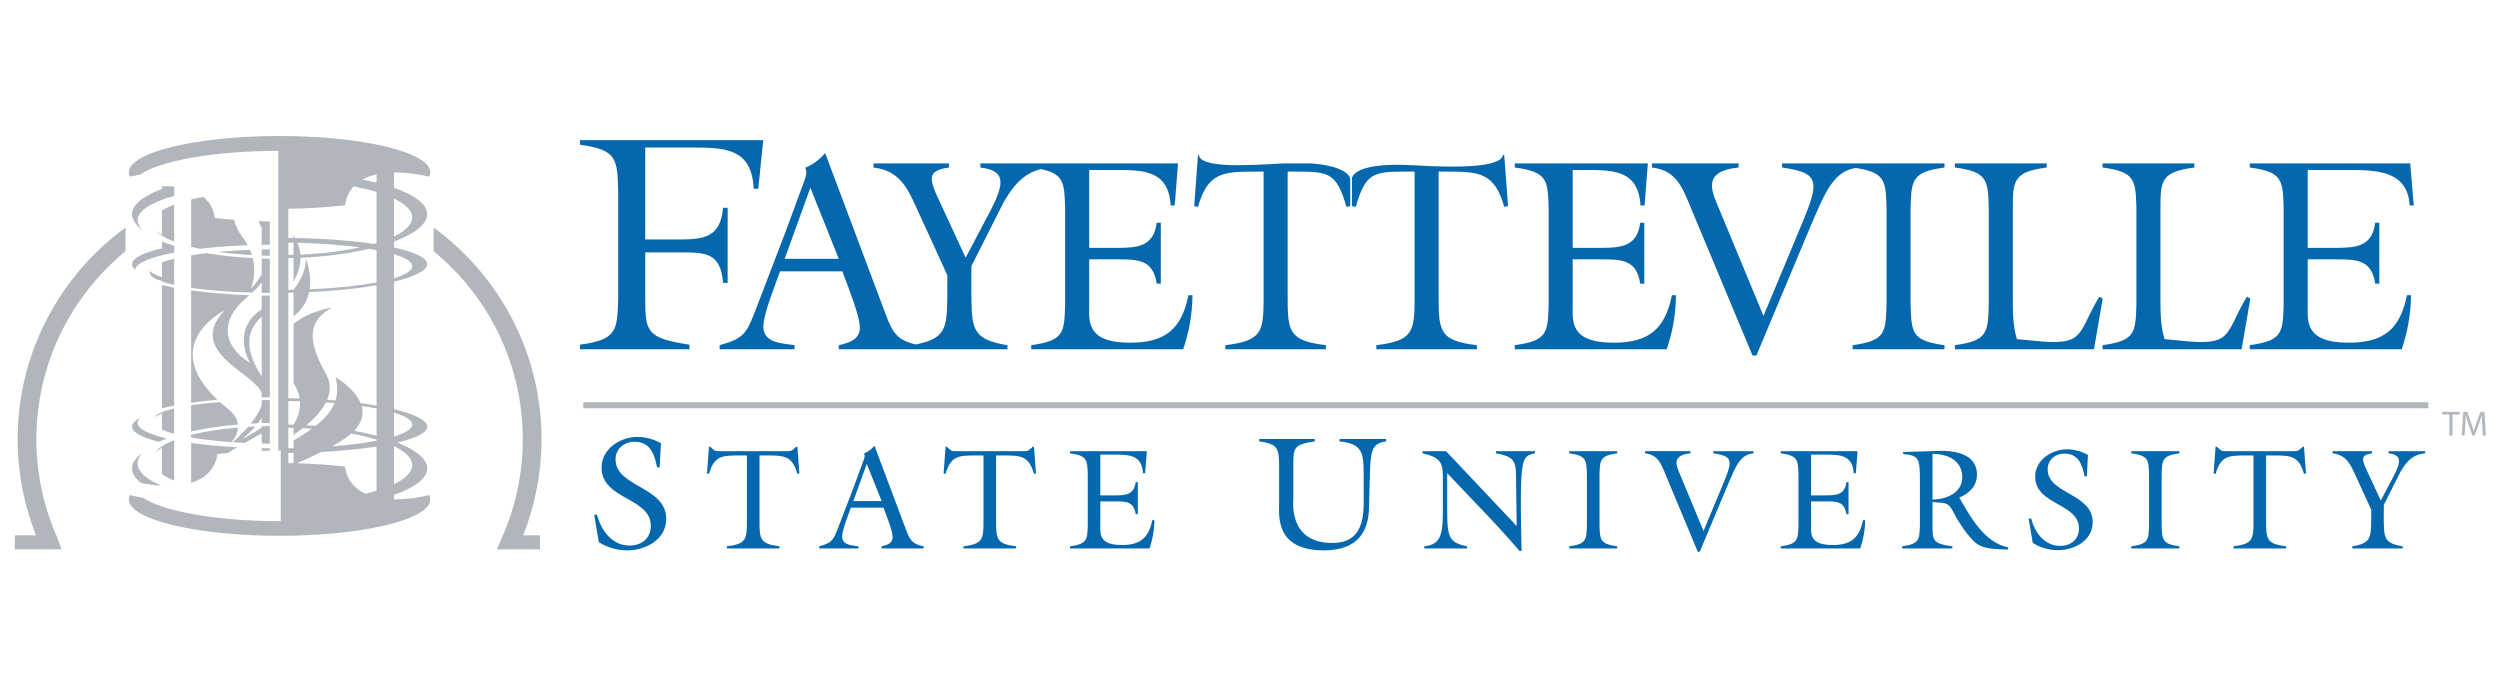 <?xml version="1.0" encoding="UTF-8"?>
<svg id="Layer_1" xmlns="http://www.w3.org/2000/svg" viewBox="0 0 2504 675">
  <defs>
    <style>
      .cls-1 {
        fill: #0568af;
      }

      .cls-2 {
        fill: #b0b6bb;
      }
    </style>
  </defs>
  <path class="cls-2" d="M394.64,500.16v-4.51c20.73-7.21,33.22-16.39,33.22-26.41,0-9.47-11.1-18.56-29.78-25.99,18.68-4.43,29.78-9.92,29.78-15.89,0-6.33-12.46-12.54-33.22-17.55v-127.67c20.75-5,33.22-11.22,33.22-17.55s-12.46-12.12-33.22-16.66v-6.05c20.75-7.66,33.22-17.28,33.22-27.32s-12.46-19.23-33.22-26.43v-15.42c10.59-.13,22.5,1.28,35.35,4.25.67-1.39,1.06-2.82,1.06-4.27,0-20.14-67.61-36.46-151.01-36.46s-151.01,16.32-151.01,36.46c0,1.44.39,2.87,1.07,4.27,3.45-.8,6.82-1.44,10.13-2.02,19.81-13.86,74.31-23.84,138.48-23.84v300.21c.84,0,1.66-.02,2.5-.02v70.73c-63.88,0-118.19-9.88-138.21-23.64-4.2-.65-8.47-1.43-12.91-2.45-.68,1.39-1.07,2.82-1.07,4.27,0,20.13,67.61,36.45,151.01,36.45s151.01-16.32,151.01-36.45c0-1.45-.39-2.88-1.06-4.27-12.86,2.98-24.76,4.37-35.35,4.24M394.64,198.85c11.56,5.58,18.22,12.07,18.22,19.01s-6.66,13.44-18.22,19.03v-38.03ZM394.64,254.69c11.56,3.51,18.22,7.6,18.22,11.98s-6.66,8.46-18.22,11.98v-23.97ZM394.64,413.28c11.56,3.52,18.22,7.61,18.22,11.98s-6.66,8.46-18.22,11.98v-23.97ZM394.64,446.91c11.56,5.58,18.22,12.08,18.22,19.02s-6.67,13.42-18.22,19v-38.01ZM288.79,243.05c1.73.02,3.5,0,5.22.05v12.19c-1.72.05-3.49.04-5.22.08v-12.32ZM288.79,401.61c3.92.05,7.82.11,11.65.22.44,6.6-.94,14.61-6.28,23.55-1.77-.05-3.59-.05-5.37-.08v-23.69ZM294.01,463.91c-1.72-.04-3.49-.04-5.22-.07v-10.17c1.73-.02,3.5-.02,5.22-.05v10.29ZM294.01,448.85c-1.72.03-3.49.03-5.22.05v-20.48c1.73.03,3.5.02,5.22.08v7.06c3-2.01,6.14-4.26,9.25-6.69,3.07.16,6.11.34,9.11.55-5.58,4.06-11.8,7.95-18.36,11.81v7.61ZM306.89,425.94c7.89-6.61,15.28-14.41,19.54-22.9,2.94.2,5.83.41,8.67.65-3.51,8.65-10.27,16.05-18.97,22.88-3.04-.23-6.13-.46-9.25-.63M377.14,491.57c-3.49,1.06-7.18,2.06-11.06,3.01-10.2-4.72-17.14-12.43-19.8-23.17-.33-1.33-.58-2.69-.77-4.07-14.82-1.73-30.99-2.88-48.02-3.35,7.68-3.4,15.92-7.07,24.4-11.33,20.65-1.09,39.43-2.96,55.25-5.42v44.33ZM377.14,441.44c-12.46,2.39-27.63,4.31-44.63,5.62,2.99-1.66,5.98-3.38,8.99-5.22,4.11-2.53,7.53-5.05,10.35-7.57,9.28,1.69,17.78,3.7,25.29,5.98v1.18ZM377.14,436.43c-6.93-1.84-14.44-3.49-22.4-4.94,8.33-8.75,9.63-17.27,7.46-24.85,5.32.75,10.32,1.57,14.94,2.45v27.34ZM377.14,406.23c-5.02-.89-10.34-1.7-15.92-2.44-6.17-15.18-25.19-25.93-25.19-25.93,2.42,8.73,2.22,16.36.02,23.22-2.76-.24-5.56-.46-8.41-.66,3.49-8.33,3.85-17.25-1.32-26.3-21.45-37.64-14.64-54.23,5.84-65.97,0,0-23.18,3.35-38.16,16.34v59.4c1.61,2.18,5.01,7.55,6.15,15.18-3.75-.11-7.55-.18-11.36-.23v-105.75c1.73-.02,3.5-.02,5.22-.05v23.88c9.24-7.06,13.68-15.81,15.52-24.37,25.54-1.07,48.68-3.52,67.6-6.82v120.51ZM377.14,282.85c-17.72,3.39-40.93,5.84-67.1,6.92,2.49-16.35-3.91-31.27-3.91-31.27,0,0,2.4,13.3-12.12,31.67v.09c-1.72.03-3.49.03-5.22.05v-31.81c1.73-.04,3.5-.03,5.22-.08v23.59c3.66-6.5,6.85-14.78,6.91-23.85,25.67-1.14,49.17-4.35,68.83-8.96,2.57.42,5.02.86,7.4,1.32v32.35ZM297.97,243.19c23.28.56,44.66,2.19,62.48,4.63-17.1,3.68-37.45,6.24-59.64,7.22-.28-3.86-1.17-7.82-2.84-11.85M377.14,243.53c-.86.27-1.76.52-2.63.77-21.87-3.25-49.07-5.39-78.93-5.95-.11-.19-.21-.38-.32-.57-.44-.73-.85-1.46-1.24-2.18v2.74c-1.72-.03-3.49-.03-5.22-.05v-29.2c20.22-.28,39.39-1.52,56.72-3.53.19-1.38.44-2.75.77-4.07,1.44-5.84,4.17-10.76,7.98-14.82,8.36,1.6,16.02,3.46,22.88,5.54v51.33ZM377.14,183.01c-4.5-1.12-9.21-2.15-14.16-3.11,4.11-2.31,8.85-4.07,14.16-5.28v8.39ZM132.23,214.56c0-9.5,11.2-18.26,30.05-25.29v-2.71c4.26-.14,8.35-.08,12.2.26v9.29c-22.79,6.47-36.65,15.01-36.65,24.38,0,3.43,1.82,6.8,5.18,10.05-6.94-5.03-10.78-10.44-10.78-15.98M174.48,242.02c-8.35-3.16-14.59-6.73-18.27-10.55,1.78,1.3,3.81,2.57,6.07,3.79v-24.49c3.32-2.02,7.4-3.95,12.2-5.76v37.02ZM162.28,430.46v-16.15c-3.23,1.1-5.97,2.25-8.22,3.45,3.05-3.3,10.14-6.2,20.42-8.64v25.41c-4.8-1.27-8.88-2.63-12.2-4.07M270.23,444.42c-2.73-.04-5.43-.08-8.1-.14v-10.32c-5.46,3.23-11.15,6.43-16.91,9.7-4.16-.2-8.23-.44-12.2-.72,3.77-3.3,9.79-8.88,15.47-15.44,2.38-.14,4.78-.27,7.21-.38-3.55,4.14-7.96,8.42-13.47,12.81,0,0,9.06-4.36,19.9-11.65v-1.4c2.67-.09,5.37-.15,8.1-.2v17.75ZM191.44,403.35c8.09-1.16,16.9-2.17,26.34-2.98-59.55-56.35,7.01-89.47,7.01-89.47-37.1,40.22,24.48,60.58,36.35,80.42.38.65.71,1.31.98,1.98v4.77c2.67-.06,5.37-.1,8.1-.13v-101.76c-2.72-.03-5.43-.08-8.1-.13v13.59c-.46.34-.9.71-1.37,1.04-29.97,21.25-10.17,52.83-10.17,52.83-24.04-14.23-34.06-39.98-3.28-65.64.88-.73,1.71-1.44,2.52-2.16-21.64-.8-41.48-2.46-58.38-4.78v112.42ZM262.13,317.19v59.4c-.53-.7-.87-1.09-.87-1.09-18.74-29.1-11.93-47.21.87-58.31M132.23,264.59c0-5.97,11.22-11.49,30.05-15.92v-6.8c3.7,1.5,7.78,2.94,12.2,4.29v6.88c-23.69,4.48-38.42,10.49-39.08,17.1-2.08-1.82-3.17-3.68-3.17-5.55M262.13,249.83c2.67-.06,5.37-.1,8.1-.13v6.43c-2.73-.05-5.43-.12-8.1-.21v-6.09ZM270.23,245.07c-2.72.02-5.43.07-8.1.12v-16.89c-1.3-2.34-2.38-4.61-3.25-6.8,3.74.12,7.53.2,11.35.26v23.31ZM191.44,443.64c13.57,1.94,29.17,3.43,46.25,4.36-1.54.89-3.08,1.77-4.61,2.69-1.64.98-3.15,1.97-4.56,2.97-3.66.34-7.29.71-10.8,1.12-.2,1.35-.45,2.66-.75,3.95-3.11,12.5-12.19,20.76-25.52,24.87v-39.95ZM191.44,435.57c13.18-3.31,29.12-5.82,46.95-7.33-.22,4.29-1.99,9.21-6.31,14.63-15.29-1.09-29.04-2.7-40.64-4.7v-2.6ZM191.44,405.93c8.56-1.28,18.26-2.35,28.91-3.18,2.3,2.08,4.75,4.18,7.4,6.33,0,0,9.35,5.96,10.53,16.11-17.31,1.47-33.13,3.85-46.85,6.98v-26.23ZM270.23,423.58c-2.73.05-5.43.12-8.1.2v-5.43c-1.11,1.82-2.39,3.68-3.83,5.57-2.4.1-4.76.21-7.11.35,4.81-5.98,9.05-12.54,10.94-18.79v-4.68c2.67-.05,5.37-.09,8.1-.11v22.88ZM262.13,448.91c2.67.06,5.37.1,8.1.13v2.36c-2.72.05-5.43.11-8.1.19v-2.68ZM174.48,285.39c-4.68-1.02-8.77-2.14-12.2-3.32v-.74c-1.96-.5-3.81-1.02-5.59-1.55-4.4-2.17-6.81-4.56-6.81-7.15,0-.37.07-.73.16-1.1,2.53,2.16,6.68,4.21,12.24,6.11v-14.85c3.44-1.3,7.53-2.52,12.2-3.67v26.27ZM132.23,427.36c0-3.1,3.02-6.17,8.52-9.08-1.89,1.69-2.92,3.43-2.92,5.22,0,5.92,10.91,11.36,29.36,15.71-2.87,1.07-5.54,2.19-8.03,3.34-16.95-4.29-26.93-9.52-26.93-15.18M174.48,406.2c-4.43.89-8.5,1.82-12.2,2.82v-123.47c3.74.93,7.82,1.81,12.2,2.64v118.01ZM162.28,474.94v-26.42c-2.53,1.36-4.75,2.79-6.69,4.24,3.59-4.4,10.07-8.41,18.89-11.87v40.47c-4.8-2-8.88-4.15-12.2-6.41M242.59,237.27s2.74,2.99,5.59,8.33c-17.32.67-33.45,1.9-47.82,3.58-3.08-.64-6.09-1.29-8.92-1.98v-47.35c3.85-.94,7.93-1.84,12.22-2.67,5.31,4.39,9.04,10.1,10.79,17.21.32,1.29.56,2.61.75,3.95,6.16.72,12.6,1.32,19.2,1.83,1.31,5.18,3.91,10.87,8.19,17.1M252.29,255.49c-12-.66-23.3-1.75-33.71-3.2,9.91-.94,20.57-1.64,31.79-2.09.69,1.63,1.34,3.39,1.92,5.29M191.44,255.72c4.79-.78,9.9-1.52,15.32-2.17,14.01,2.37,29.6,4.08,46.35,4.97,1.98,8.28,2.38,18.63-1.61,30.45,0,0,5.72-5.53,10.63-14.26v-15.8c2.67.1,5.37.16,8.1.22v34.28c-2.73-.03-5.43-.06-8.1-.11v-10.43c-2.58,3.26-5.7,6.68-9.44,10.21-23.34-.69-44.37-2.3-61.25-4.7v-32.66ZM132.23,469.24c0-5.5,3.76-10.86,10.54-15.86-3.21,3.43-4.94,7.02-4.94,10.73,0,8.24,8.7,15.9,23.6,22.31-6.31-.4-13.02-1.32-20.04-2.71-5.91-4.51-9.16-9.39-9.16-14.48M125.75,227.93v23.65c-54.47,44.71-89.3,112.54-89.3,188.35,0,34.17,7.12,66.69,19.88,96.23h.2l5.11,14.1H14.88v-14.1h21.17c-11.8-29.82-18.38-62.26-18.38-96.23,0-87.03,42.64-164.26,108.07-212M540.91,536.16v14.1h-43.15l5.78-14.1h.2c12.76-29.54,19.88-62.06,19.88-96.23,0-75.81-34.82-143.63-89.3-188.35v-23.65c65.43,47.75,108.06,124.97,108.06,212,0,33.97-6.56,66.41-18.37,96.23h16.9ZM584.27,408.91h1847.94v-5.97H584.27v5.97ZM2453.3,436.24h3.1v-21.11h7.24v-2.6h-17.55v2.6h7.2v21.11ZM2486.83,436.24h3.02l-1.48-23.7h-3.9l-4.22,11.46c-1.06,3-1.9,5.59-2.53,7.99h-.08c-.63-2.46-1.4-5.07-2.4-7.99l-4.04-11.46h-3.9l-1.66,23.7h2.92l.64-10.16c.2-3.59.38-7.53.45-10.49h.08c.67,2.82,1.58,5.85,2.7,9.22l3.87,11.29h2.32l4.19-11.5c1.19-3.26,2.15-6.26,2.99-9.01h.07c0,2.93.22,6.94.39,10.24l.56,10.41Z"/>
  <path class="cls-1" d="M667.32,519.66c0,20.79-20.63,31.59-39.16,31.59-9.84,0-20.15-2.9-28.38-8.22l-4.67-27.4h2.9c4.03,15.48,14.83,30.79,32.56,30.79,11.93,0,21.28-7.1,21.28-19.68,0-28.68-49.32-26.11-49.32-58.34,0-18.86,18.69-30.79,35.94-30.79,8.22,0,16.44,2.42,23.53,6.29l-1.29,24.18h-2.59c-2.58-13.05-6.77-25.63-22.72-25.63-10.32,0-18.86,7.09-18.86,17.73,0,27.88,50.77,26.92,50.77,59.48M797.52,447.45l-1.43,1.28c-3.59,3.3-4.16,3.16-8.88,3.16h-65.62c-4.73,0-5.31.14-8.88-3.16l-1.43-1.28h-1.15l-2,26.78,2,.43c5.02-17.76,12.9-18.47,29.37-18.47h8.61v66.19c0,17.77-.87,22.49-20.07,24.78v2.15h52.73v-2.15c-19.2-2.29-20.06-7.01-20.06-24.78v-66.19h8.6c16.48,0,24.35.72,29.37,18.47l2-.43-2-26.78h-1.14ZM925.17,547.17v2.15h-42.13v-2.15c5.01-1.14,11.03-2.72,11.03-9.17,0-6.01-5.44-19.48-9.17-29.51h-32.66c-2.43,7.17-8.74,22.07-8.74,28.94,0,8.74,9.89,8.74,16.33,9.74v2.15h-39.25v-2.15c12.75-3.43,14.04-6.3,18.47-17.47l16.19-42.27,8.6-23.36c1.29-3.72,3.16-7.16,1.57-9.89,3.87-1.57,7.45-4.15,10.46-7.74l31.53,83.96c3.86,10.47,6.3,14.62,17.77,16.77M883.05,501.89l-14.9-37.25-13.46,37.25h28.37ZM1034.49,447.45l-1.44,1.28c-3.58,3.3-4.15,3.16-8.87,3.16h-65.63c-4.72,0-5.3.14-8.87-3.16l-1.44-1.28h-1.14l-2,26.78,2,.43c5.02-17.76,12.9-18.47,29.38-18.47h8.59v66.19c0,17.77-.86,22.49-20.06,24.78v2.15h52.73v-2.15c-19.2-2.29-20.06-7.01-20.06-24.78v-66.19h8.6c16.47,0,24.35.72,29.37,18.47l2-.43-2-26.78h-1.14ZM1123.59,545.88c-23.49,0-21.49-11.75-21.49-20.2v-23.5h14.89c10.75,0,18.64.14,20.5,12.76h2.15v-31.96h-2.15c-1.58,12.32-9.74,13.19-20.5,13.19h-14.89v-40.83h13.89c14.48,0,27.8.13,28.81,18.62h2.15l1.72-22.06h-76.94v2.15c17.18,2.29,17.33,6.58,17.77,21.35v50.44c-.44,14.76-.58,19.06-17.77,21.35v2.15h79.66c2.86-8.59,4.73-17.48,4.88-28.37h-2.15c-3.59,18.05-12.47,24.93-30.52,24.93M1341.66,442.13c22.57,2.1,24.18,11.45,24.18,31.92v16.93c0,19.66,3.38,52.86-31.43,52.86-44.16,0-39.01-41.58-39.01-44.65v-33.04c0-17.73.32-20.94,21.43-24.02v-2.41h-55.6v2.41c19.34,2.59,19.5,7.41,19.98,24.02v36.11c0,12.89-5.15,49,44.81,49,35.78,0,44.65-21.12,45.13-41.91l.97-35.3c.64-21.28,1.6-30.31,16.28-31.92v-2.41h-46.75v2.41ZM1498.34,454.04c16.19,2.87,19.92,6.88,20.06,20.49l.72,52.3-70.77-74.93h-23.65v2.15c18.2,4.01,20.5,9.6,20.5,23.93v21.49c0,32.53.72,45.71-18.64,47.71v2.15h42.84v-2.15c-20.77-4.15-19.91-11.46-19.91-46.99v-26.36c24.22,26.08,49.72,51.15,72.64,78.23l1.86-.44c-.72-31.23-1.43-65.75.57-81.52,1.14-9.31,3.01-14.75,12.89-16.05v-2.15h-39.11v2.15ZM1571.69,454.04c17.19,2.29,17.34,6.58,17.77,21.35v50.44c-.43,14.76-.57,19.06-17.77,21.35v2.15h48.14v-2.15c-17.19-2.29-17.34-6.58-17.77-21.35v-50.44c.43-14.76.58-19.06,17.77-21.35v-2.15h-48.14v2.15ZM1715.96,454.04c21.78,3.15,19.49,7.88,7.17,37.25l-16.91,40.54-22.92-55.3c-3.73-9.03-10.32-20.49,9.89-22.5v-2.15h-45.42v2.15c12.75,1.43,16.04,10.6,20.34,21.06l32.38,77.52h2.01l27.37-65.33c8.88-20.77,13.03-32.09,26.51-33.24v-2.15h-40.41v2.15ZM1835.45,545.88c-23.49,0-21.49-11.75-21.49-20.2v-23.5h14.89c10.74,0,18.64.14,20.49,12.76h2.16v-31.96h-2.16c-1.57,12.32-9.74,13.19-20.49,13.19h-14.89v-40.83h13.89c14.47,0,27.8.13,28.81,18.62h2.15l1.72-22.06h-76.94v2.15c17.19,2.29,17.33,6.58,17.76,21.35v50.44c-.43,14.76-.56,19.06-17.76,21.35v2.15h79.66c2.86-8.59,4.73-17.48,4.88-28.37h-2.16c-3.58,18.05-12.46,24.93-30.52,24.93M2011.53,548.31l-.43,2.16c-15.18-.72-26.36-.3-34.68-8.88-9.46-9.89-16.9-22.5-19.91-28.65-5.73-11.9-10.89-8.46-20.92-10.18v23.07c0,15.76.29,18.63,19.91,21.35v2.15h-50.3v-2.15c17.2-2.29,17.34-6.58,17.78-21.35v-44.42c0-21.92-.72-25.21-16.77-26.65v-2l34.95-1.14c36.11-1.15,38.98,16.48,38.98,23.36,0,12.03-7.45,18.9-17.77,23.49l.72,1c11.03,19.34,24.79,43.99,48.43,48.85M1965.39,477.97c0-16.77-14.76-23.49-29.8-23.36v45.71c13.75-.14,29.8-6.45,29.8-22.35M2050.92,470.09c0-9.47,7.59-15.76,16.76-15.76,14.19,0,17.92,11.17,20.21,22.79h2.29l1.14-21.5c-6.31-3.43-13.62-5.58-20.92-5.58-15.33,0-31.96,10.59-31.96,27.36,0,28.66,43.85,26.36,43.85,51.87,0,11.17-8.31,17.48-18.91,17.48-15.76,0-25.36-13.61-28.95-27.37h-2.57l4.15,24.36c7.31,4.72,16.48,7.31,25.21,7.31,16.48,0,34.82-9.6,34.82-28.08,0-28.94-45.12-28.08-45.12-52.87M2134.72,454.04c17.19,2.29,17.35,6.58,17.78,21.35v50.44c-.43,14.76-.58,19.06-17.78,21.35v2.15h48.15v-2.15c-17.19-2.29-17.34-6.58-17.77-21.35v-50.44c.43-14.76.57-19.06,17.77-21.35v-2.15h-48.15v2.15ZM2306.52,447.45l-1.44,1.28c-3.58,3.3-4.15,3.16-8.87,3.16h-65.63c-4.72,0-5.3.14-8.88-3.16l-1.43-1.28h-1.14l-2,26.78,2,.43c5.02-17.76,12.9-18.47,29.37-18.47h8.6v66.19c0,17.77-.86,22.49-20.06,24.78v2.15h52.73v-2.15c-19.2-2.29-20.06-7.01-20.06-24.78v-66.19h8.59c16.48,0,24.36.72,29.38,18.47l2-.43-2-26.78h-1.14ZM2392.33,454.04c12.47,1.57,13.61,7.02,4.72,23.65l-12.46,23.64-14.32-30.94c-4.59-10.03-6.16-14.76,5.58-16.34v-2.15h-39.54v2.15c14.47,1.72,18.34,11.9,23.79,23.93l14.9,32.52v11.47c-.3,16.47-.58,22.35-18.92,25.21v2.15h50.44v-2.15c-18.34-2.86-18.63-8.74-18.91-25.21v-16.19l16.9-33.53c6.02-10.31,12.18-17.19,24.65-18.2v-2.15h-36.82v2.15ZM724.19,208.15c-2.46,29.25-18.48,31.72-44.36,31.72h-33.57v-92.1h48.56c32.35,0,58.22,1.55,60.07,41.27h4.62l4.93-48.65h-183.48v4.62c36.97,4.93,37.27,14.16,38.2,45.89v108.43c-.93,31.73-1.23,40.96-38.2,45.91v4.62h109.66v-4.62c-42.8-6.48-44.35-12.95-44.35-45.91v-46.51h33.57c25.88,0,41.9-.62,44.36,30.48h4.62v-75.13h-4.62ZM843.69,271.8c7.13,19.17,17.52,44.9,17.52,56.39,0,12.33-11.49,15.33-21.08,17.53v4.11h80.5v-4.11c-21.91-4.1-26.56-12.04-33.95-32.03l-60.23-160.43c-5.75,6.84-12.6,11.78-19.98,14.79,3.01,5.2-.55,11.77-3.02,18.89l-16.42,44.63-30.94,80.75c-8.49,21.35-10.94,26.82-35.31,33.4v4.11h75.01v-4.11c-12.33-1.93-31.21-1.93-31.21-18.63,0-13.12,12.04-41.6,16.7-55.3h62.41ZM840.13,259.22h-54.2l25.73-71.18,28.46,71.18ZM981.96,163.67v4.11c23.82,3.02,26.01,13.4,9.04,45.16l-23.82,45.17-27.38-59.15c-8.76-19.14-11.76-28.17,10.67-31.18v-4.11h-75.55v4.11c27.66,3.27,35.05,22.73,45.45,45.71l28.47,62.14v21.93c-.54,31.47-1.09,42.69-36.14,48.17v4.11h96.36v-4.11c-35.04-5.48-35.59-16.7-36.14-48.17v-30.95l32.3-64.06c11.5-19.7,23.27-32.85,47.09-34.76v-4.11h-70.36ZM1032.9,349.84h152.21c5.47-16.43,9.03-33.41,9.3-54.2h-4.1c-6.84,34.47-23.82,47.61-58.31,47.61-44.89,0-41.07-22.44-41.07-38.59v-44.9h28.46c20.53,0,35.6.29,39.16,24.36h4.1v-61.03h-4.1c-3.02,23.53-18.63,25.17-39.16,25.17h-28.46v-78.02h26.55c27.65,0,53.11.27,55.03,35.58h4.11l3.27-42.16h-147v4.11c32.85,4.37,33.12,12.59,33.94,40.78v96.35c-.82,28.21-1.09,36.42-33.94,40.8v4.11ZM1517.2,349.84h152.19c5.49-16.43,9.04-33.41,9.29-54.2h-4.09c-6.84,34.47-23.81,47.61-58.31,47.61-44.89,0-41.07-22.44-41.07-38.59v-44.9h28.47c20.54,0,35.6.29,39.15,24.36h4.11v-61.03h-4.11c-3.01,23.53-18.61,25.17-39.15,25.17h-28.47v-78.02h12.87c27.65,0,53.12.27,55.03,35.58h4.1l3.29-42.16h-133.31v4.11c32.83,4.37,33.12,12.59,33.93,40.78v96.35c-.81,28.21-1.1,36.42-33.93,40.8v4.11ZM1784.93,163.67v4.11c41.62,6.01,37.24,15.06,13.7,71.17l-32.32,77.47-43.81-105.67c-7.1-17.25-19.7-39.15,18.91-42.98v-4.11h-86.78v4.11c24.36,2.73,30.65,20.25,38.86,40.24l61.87,148.1h3.84l52.28-124.84c16.98-39.69,24.91-61.31,50.65-63.5v-4.11h-77.2ZM1913.64,208.57c.83-28.2,1.1-36.41,33.96-40.78v-4.11h-91.99v4.11c32.85,4.37,33.12,12.59,33.95,40.78v96.35c-.83,28.21-1.1,36.42-33.95,40.8v4.11h91.99v-4.11c-32.86-4.38-33.13-12.6-33.96-40.8v-96.35ZM1958.01,349.84h139.33l8.75-50.92-3.54-1.66c-21.08,35.05-14.25,47.93-55.85,44.9l-26.56-2.47c-4.1-13.14-4.1-27.64-4.1-41.33v-89.8c0-28.2,1.1-36.41,33.94-40.78v-4.11h-91.97v4.11c32.84,4.37,33.11,12.59,33.94,40.78v96.35c-.83,28.21-1.1,36.42-33.94,40.8v4.11ZM2105.87,349.84h139.33l8.76-50.92-3.55-1.66c-21.09,35.05-14.24,47.93-55.85,44.9l-26.55-2.47c-4.11-13.14-4.11-27.64-4.11-41.33v-89.8c0-28.2,1.09-36.41,33.95-40.78v-4.11h-91.97v4.11c32.84,4.37,33.12,12.59,33.94,40.78v96.35c-.82,28.21-1.1,36.42-33.94,40.8v4.11ZM2253.37,349.84h152.23c5.45-16.43,9.02-33.41,9.28-54.2h-4.09c-6.84,34.47-23.82,47.61-58.32,47.61-44.9,0-41.06-22.44-41.06-38.59v-44.9h28.47c20.52,0,35.58.29,39.14,24.36h4.11v-61.03h-4.11c-3.01,23.53-18.63,25.17-39.14,25.17h-28.47v-78.02h40.24c27.65,0,59.95.27,61.88,35.58h4.09l-3.55-42.16h-160.71v4.11c32.84,4.37,33.13,12.59,33.94,40.78v96.35c-.81,28.21-1.1,36.42-33.94,40.8v4.11ZM1352.41,179.15v27.22l-3.84.83c-9.59-33.95-17.8-35.31-49.27-35.31h-9.58v126.48c0,33.94,1.63,42.98,38.32,47.36v4.11h-100.74v-4.11c36.69-4.38,38.33-13.42,38.33-47.36v-126.48h-9.58c-31.48,0-46.54,1.36-56.13,35.31l-3.84-.83,3.84-51.18h.77c1.79,12.92,44.3,10.89,84.51,8.48h27.87c23.54,1.65,37.58,7.74,39.33,15.48M1510.47,206.37l-3.84.83c-9.57-33.95-24.63-35.31-56.13-35.31h-9.57v126.48c0,33.94,1.65,42.98,38.33,47.36v4.11h-100.74v-4.11c36.68-4.38,38.32-13.42,38.32-47.36v-126.48h-9.58c-31.48,0-39.69,1.36-49.27,35.31l-3.84-.83v-28.63c3.95-9.52,25.08-14.4,63.41-12.12,40.21,2.4,86.02,2.47,87.81-10.44h1.26l3.84,51.18Z"/>
</svg>